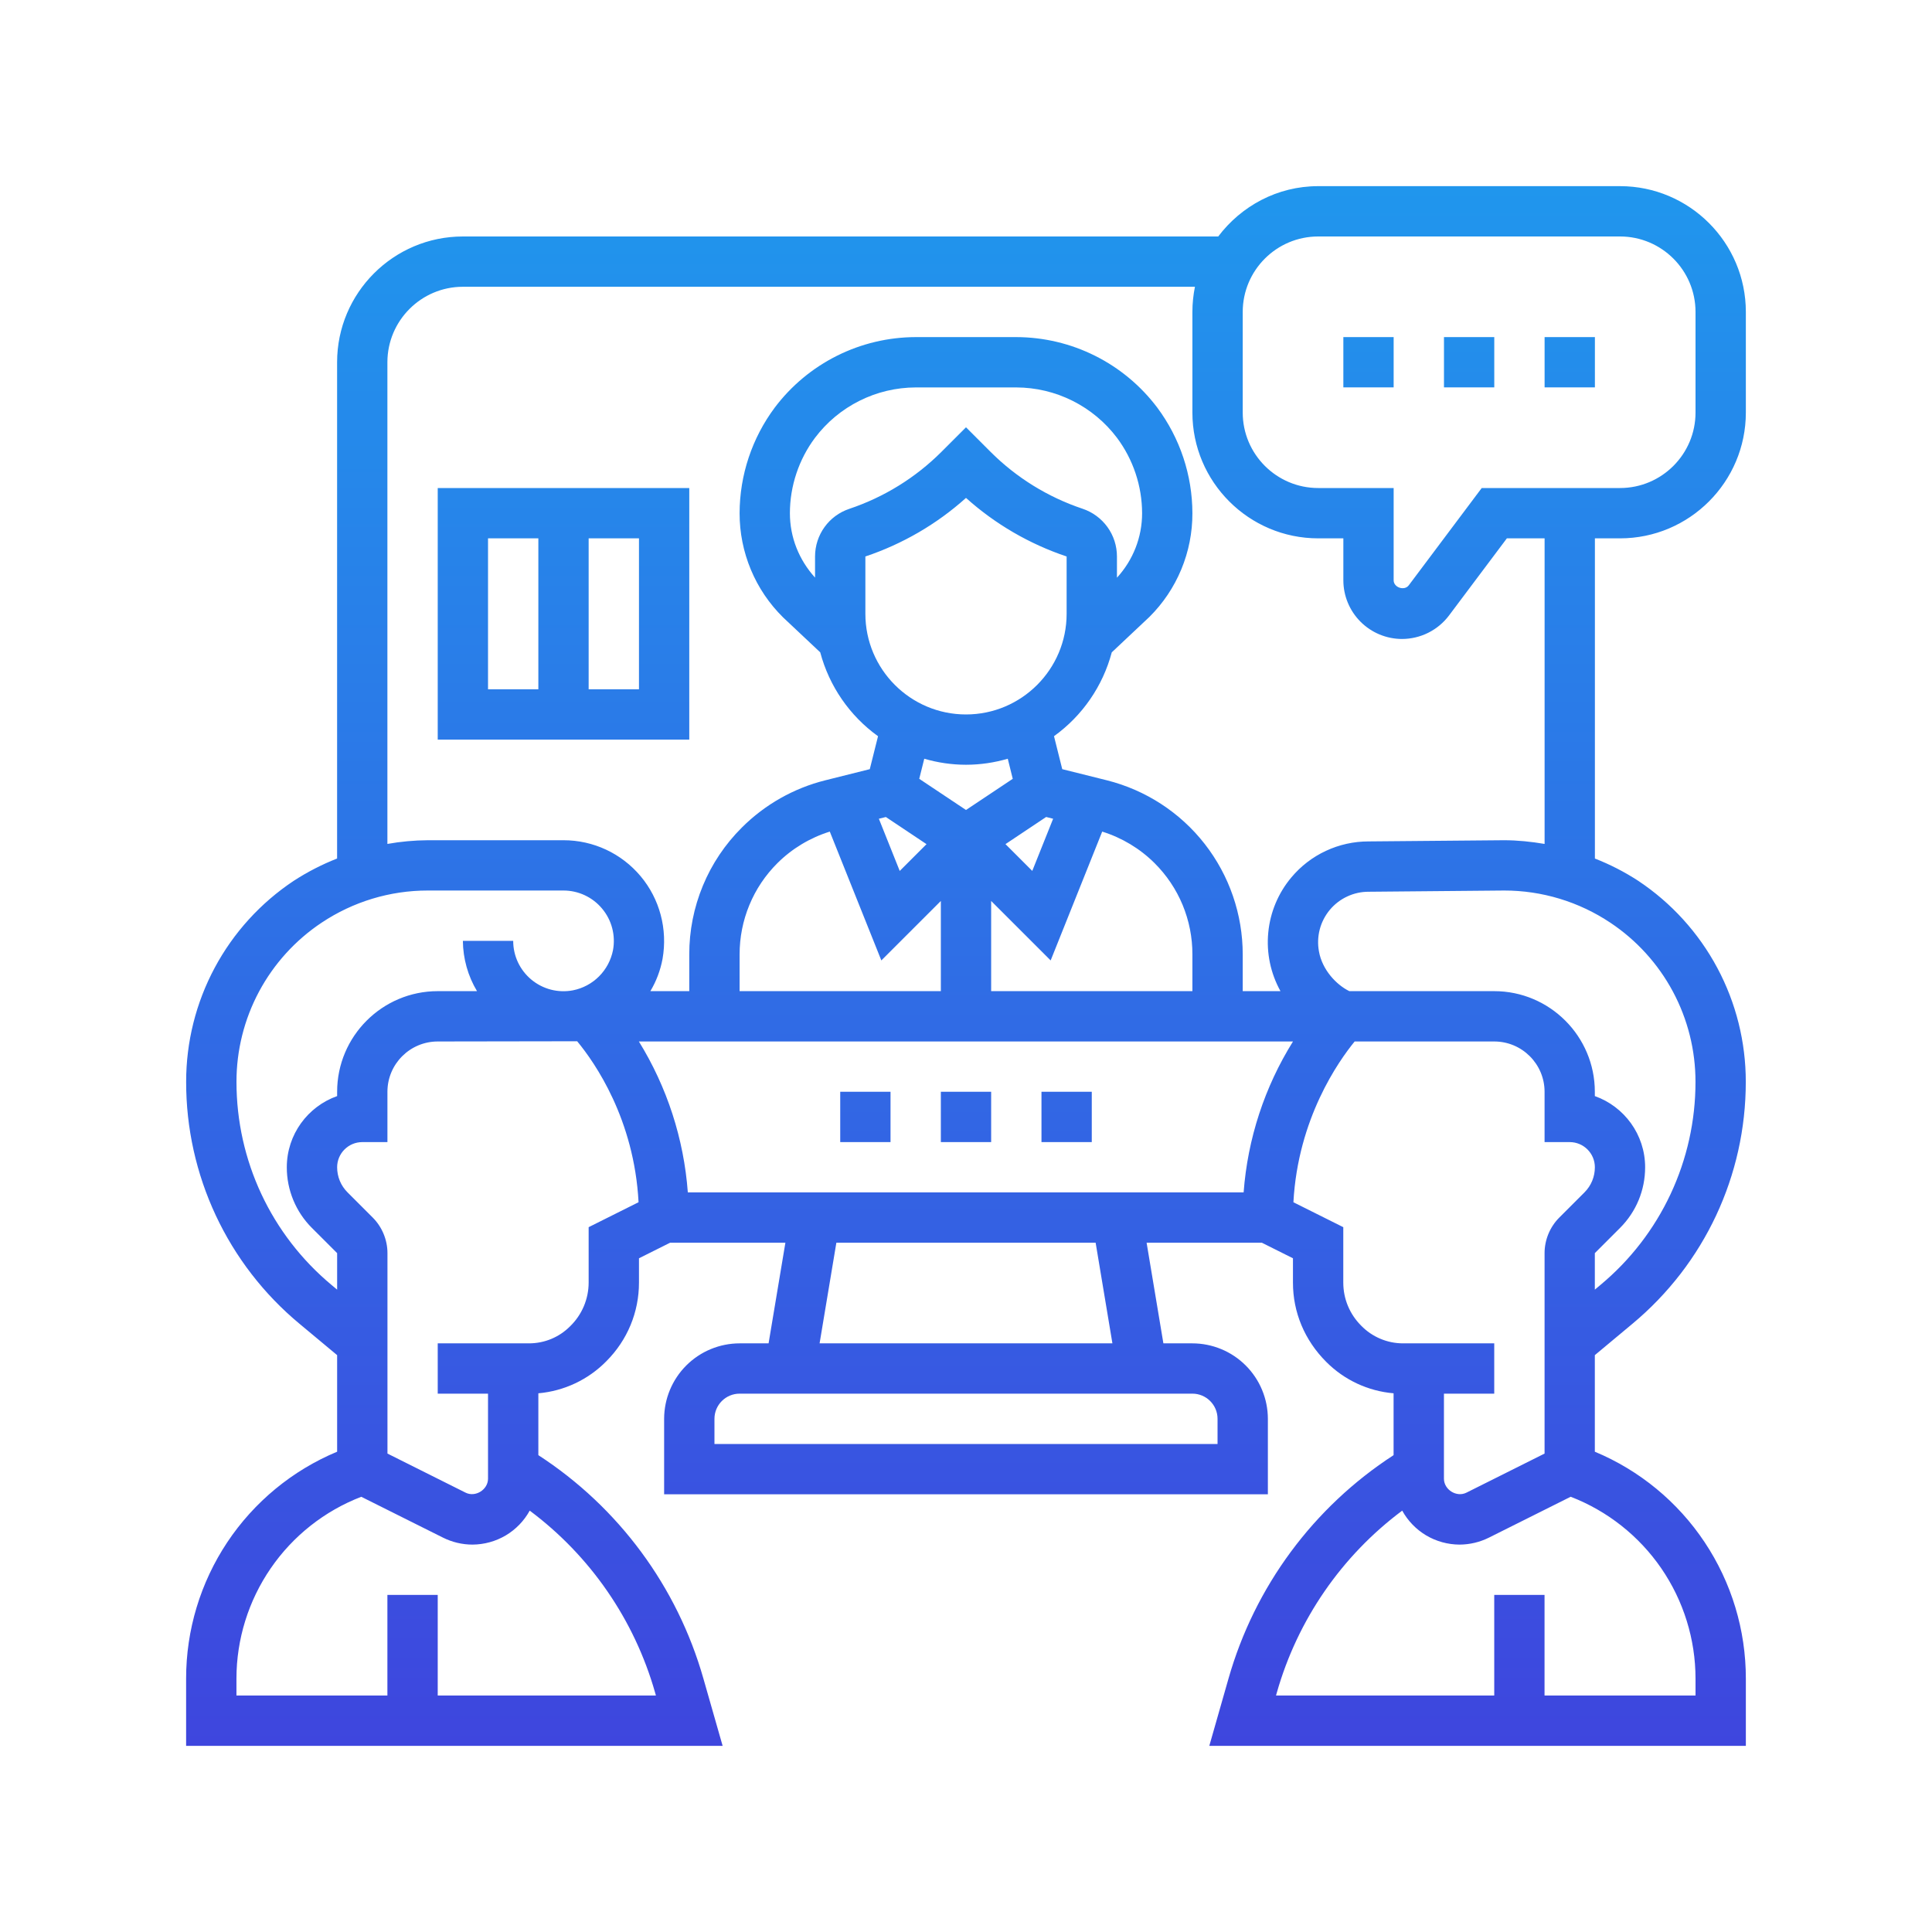 <svg width="60" height="60" viewBox="0 0 60 60" fill="none" xmlns="http://www.w3.org/2000/svg">
<g clip-path="url(#clip0_44_1711)">
<path d="M30.781 35.469H29.219V33.906H30.781V35.469ZM33.906 33.906H32.344V35.469H33.906V33.906ZM27.656 35.469V33.906H26.094V35.469H27.656ZM54.219 52.129V54.219H37.556L38.151 52.134C38.964 49.276 40.786 46.809 43.279 45.191V43.27C42.488 43.203 41.747 42.857 41.188 42.295C40.513 41.62 40.153 40.752 40.154 39.831V39.077L39.189 38.594H35.609L36.13 41.719H37.03C37.652 41.72 38.248 41.967 38.687 42.406C39.127 42.846 39.374 43.442 39.375 44.063V46.406H20.625V44.063C20.626 43.442 20.873 42.846 21.313 42.406C21.752 41.967 22.348 41.72 22.97 41.719H23.869L24.391 38.594H20.81L19.844 39.077V39.832C19.844 40.753 19.484 41.62 18.83 42.275C18.267 42.848 17.518 43.2 16.719 43.27V45.191C19.212 46.809 21.034 49.276 21.846 52.134L22.442 54.219H5.78L5.78 52.129C5.779 50.623 6.224 49.15 7.058 47.896C7.893 46.643 9.08 45.664 10.47 45.084V42.085L9.3 41.11C8.197 40.194 7.31 39.045 6.702 37.747C6.094 36.448 5.779 35.032 5.781 33.598C5.78 32.362 6.084 31.145 6.667 30.056C7.25 28.966 8.094 28.038 9.123 27.354C9.547 27.079 9.998 26.847 10.469 26.662V11.25C10.469 9.096 12.221 7.344 14.375 7.344H37.833C38.546 6.401 39.666 5.781 40.938 5.781H50.312C52.466 5.781 54.219 7.534 54.219 9.688V12.812C54.219 14.966 52.466 16.719 50.312 16.719H49.531V26.663C50.002 26.847 50.452 27.078 50.876 27.354C51.904 28.038 52.748 28.966 53.331 30.056C53.914 31.145 54.218 32.362 54.217 33.598C54.217 36.509 52.934 39.247 50.698 41.11L49.529 42.085V45.084C50.919 45.664 52.106 46.642 52.94 47.896C53.775 49.15 54.22 50.623 54.219 52.129ZM50.009 28.654C49.033 28.003 47.886 27.655 46.713 27.656L42.505 27.694C42.275 27.693 42.048 27.743 41.839 27.841C41.63 27.938 41.446 28.08 41.298 28.257C41.151 28.434 41.044 28.641 40.986 28.863C40.928 29.086 40.919 29.319 40.961 29.545C41.062 30.121 41.505 30.586 41.905 30.781H46.404C48.127 30.781 49.529 32.183 49.529 33.906V34.04C50.438 34.362 51.091 35.231 51.091 36.25C51.091 36.962 50.814 37.632 50.31 38.136L49.529 38.917V40.051L49.698 39.909C50.625 39.139 51.37 38.175 51.881 37.084C52.392 35.993 52.656 34.802 52.655 33.598C52.656 32.619 52.415 31.656 51.953 30.793C51.491 29.931 50.823 29.196 50.009 28.654ZM38.594 12.812C38.594 14.105 39.645 15.156 40.938 15.156H43.281V18.021C43.281 18.247 43.615 18.357 43.75 18.178L46.016 15.156H50.312C51.605 15.156 52.656 14.105 52.656 12.812V9.688C52.656 8.395 51.605 7.344 50.312 7.344H40.938C39.645 7.344 38.594 8.395 38.594 9.688V12.812ZM12.031 26.209C12.445 26.135 12.865 26.097 13.285 26.094H17.5C18.426 26.094 19.298 26.501 19.894 27.21C20.489 27.919 20.738 28.855 20.576 29.779C20.51 30.133 20.382 30.472 20.198 30.781H21.406V29.642C21.404 28.91 21.548 28.184 21.828 27.507C22.108 26.83 22.52 26.216 23.04 25.699C23.755 24.985 24.65 24.478 25.63 24.233L27.012 23.887L27.268 22.864C26.387 22.23 25.752 21.309 25.473 20.259L24.32 19.174C23.891 18.751 23.55 18.247 23.319 17.692C23.087 17.136 22.968 16.54 22.969 15.938C22.971 14.755 23.355 13.604 24.062 12.656C24.573 11.979 25.234 11.428 25.993 11.049C26.752 10.669 27.589 10.471 28.438 10.469H31.562C32.411 10.471 33.248 10.669 34.007 11.049C34.766 11.428 35.427 11.979 35.938 12.656C36.645 13.604 37.029 14.755 37.031 15.938C37.033 16.536 36.916 17.128 36.687 17.681C36.458 18.234 36.122 18.735 35.698 19.157L34.527 20.259C34.248 21.308 33.614 22.229 32.733 22.863L32.989 23.887L34.371 24.232C35.578 24.534 36.649 25.23 37.414 26.21C38.179 27.191 38.594 28.399 38.594 29.642V30.781H39.766C39.459 30.227 39.326 29.593 39.387 28.962C39.447 28.331 39.697 27.733 40.105 27.248C40.398 26.898 40.764 26.616 41.178 26.424C41.591 26.231 42.042 26.131 42.498 26.131L46.706 26.094C47.134 26.094 47.554 26.139 47.969 26.209V16.719H46.797L45 19.115C44.83 19.341 44.609 19.524 44.356 19.651C44.103 19.777 43.824 19.843 43.541 19.844C43.058 19.843 42.595 19.651 42.253 19.309C41.912 18.968 41.719 18.504 41.719 18.021V16.719H40.938C38.784 16.719 37.031 14.966 37.031 12.812V9.688C37.031 9.42 37.059 9.159 37.11 8.906H14.375C13.083 8.906 12.031 9.958 12.031 11.25V26.209ZM29.234 14.036L30 13.27L30.766 14.036C31.568 14.836 32.544 15.439 33.619 15.799C33.93 15.903 34.201 16.102 34.393 16.368C34.585 16.634 34.688 16.954 34.688 17.282V17.941C35.182 17.402 35.469 16.695 35.469 15.938C35.467 15.093 35.193 14.271 34.688 13.595C34.323 13.111 33.85 12.718 33.308 12.447C32.766 12.175 32.169 12.034 31.562 12.032H28.438C27.831 12.034 27.234 12.175 26.692 12.447C26.149 12.718 25.677 13.111 25.312 13.595C24.808 14.266 24.531 15.098 24.531 15.938C24.531 16.687 24.813 17.387 25.312 17.938V17.283C25.312 16.609 25.741 16.013 26.38 15.801C27.455 15.44 28.432 14.836 29.234 14.036ZM26.875 19.062C26.875 20.786 28.276 22.188 30 22.188C31.723 22.188 33.125 20.786 33.125 19.062V17.282C31.97 16.895 30.906 16.276 30 15.463C29.094 16.276 28.03 16.895 26.875 17.282V19.062ZM31.226 26.215L32.058 27.047L32.706 25.427L32.489 25.372L31.226 26.215ZM28.704 23.563L28.548 24.187L30 25.155L31.452 24.187L31.297 23.563C30.884 23.683 30.45 23.75 30 23.75C29.55 23.75 29.116 23.683 28.704 23.563ZM27.294 25.427L27.942 27.048L28.774 26.216L27.511 25.373L27.294 25.427ZM24.145 26.804C23.771 27.176 23.474 27.618 23.273 28.105C23.071 28.593 22.968 29.115 22.969 29.642V30.781H29.219V27.98L27.371 29.827L25.77 25.826C25.158 26.017 24.6 26.352 24.145 26.804ZM30.781 30.781H37.031V29.642C37.033 29.115 36.929 28.593 36.728 28.105C36.526 27.618 36.229 27.176 35.855 26.804C35.4 26.352 34.842 26.017 34.23 25.826L32.629 29.827L30.781 27.98V30.781ZM10.47 40.051V38.917L9.688 38.136C9.44 37.889 9.243 37.595 9.109 37.271C8.975 36.947 8.906 36.6 8.907 36.25C8.907 35.231 9.56 34.362 10.47 34.04V33.906C10.47 32.183 11.871 30.781 13.595 30.781H14.814C14.531 30.309 14.38 29.769 14.375 29.219H15.938C15.937 29.449 15.988 29.676 16.085 29.884C16.183 30.092 16.325 30.276 16.502 30.423C16.679 30.57 16.886 30.676 17.109 30.734C17.331 30.791 17.564 30.799 17.79 30.756C18.098 30.696 18.381 30.545 18.603 30.323C18.825 30.101 18.976 29.817 19.037 29.509C19.079 29.282 19.071 29.048 19.012 28.824C18.954 28.601 18.846 28.393 18.697 28.216C18.55 28.04 18.367 27.899 18.161 27.803C17.954 27.706 17.728 27.656 17.5 27.656H13.285C12.112 27.655 10.965 28.003 9.989 28.654C9.175 29.196 8.507 29.931 8.045 30.794C7.584 31.656 7.343 32.619 7.344 33.598C7.344 36.044 8.421 38.344 10.3 39.909L10.47 40.051ZM16.451 46.914C16.276 47.232 16.019 47.498 15.706 47.684C15.393 47.869 15.037 47.967 14.673 47.969C14.358 47.969 14.041 47.894 13.759 47.753L11.22 46.484C10.08 46.923 9.099 47.698 8.407 48.706C7.715 49.714 7.344 50.907 7.343 52.13V52.656H12.031V49.531H13.594V52.656H20.37L20.344 52.563C19.701 50.304 18.333 48.319 16.451 46.914ZM19.831 37.336C19.695 34.757 18.476 33.005 17.93 32.344L17.925 32.337L17.384 32.338H17.364L13.595 32.344C12.733 32.344 12.032 33.044 12.032 33.906V35.469H11.251C10.82 35.469 10.47 35.819 10.47 36.25C10.47 36.545 10.584 36.822 10.794 37.031L11.575 37.812C11.866 38.103 12.033 38.506 12.033 38.917V45.142L14.458 46.355C14.764 46.509 15.156 46.263 15.156 45.923V43.282L13.594 43.281V41.719L16.426 41.719C16.909 41.719 17.363 41.532 17.704 41.19C17.886 41.014 18.031 40.803 18.13 40.57C18.229 40.337 18.281 40.086 18.281 39.833V38.111L19.831 37.336ZM21.361 37.031H38.622C38.746 35.368 39.272 33.759 40.155 32.344H19.841C20.716 33.761 21.238 35.369 21.361 37.031ZM37.03 43.281H22.97C22.538 43.281 22.188 43.632 22.188 44.063V44.844H37.812V44.063C37.812 43.632 37.462 43.281 37.03 43.281ZM34.026 38.594H25.974L25.453 41.719H34.547L34.026 38.594ZM43.573 41.719L46.405 41.719L46.405 43.281L44.843 43.282V45.923C44.843 46.265 45.236 46.51 45.543 46.355L47.968 45.142V38.917C47.968 38.506 48.134 38.103 48.426 37.812L49.207 37.031C49.416 36.822 49.53 36.545 49.53 36.25C49.53 35.819 49.18 35.469 48.749 35.469H47.968V33.906C47.968 33.044 47.267 32.344 46.405 32.344H42.07C41.573 32.951 40.309 34.736 40.168 37.337L41.717 38.111V39.832C41.717 40.337 41.914 40.811 42.273 41.17C42.442 41.344 42.644 41.482 42.867 41.576C43.091 41.671 43.33 41.719 43.573 41.719ZM52.656 52.129C52.655 50.907 52.284 49.713 51.592 48.705C50.9 47.698 49.919 46.923 48.779 46.483L46.241 47.752C45.956 47.894 45.643 47.968 45.325 47.969C44.962 47.967 44.605 47.869 44.292 47.684C43.98 47.498 43.722 47.232 43.547 46.914C41.665 48.319 40.297 50.304 39.654 52.563L39.628 52.656H46.405V49.531H47.967V52.656H52.656V52.129ZM21.406 22.969H13.594V15.156H21.406V22.969ZM15.156 21.406H16.719V16.719H15.156V21.406ZM19.844 16.719H18.281V21.406H19.844V16.719ZM46.406 10.469H44.844V12.031H46.406V10.469ZM49.531 10.469H47.969V12.031H49.531V10.469ZM43.281 10.469H41.719V12.031H43.281V10.469Z" fill="url(#paint0_linear_44_1711)"/>
</g>
<defs>
<linearGradient id="paint0_linear_44_1711" x1="29.999" y1="5.781" x2="29.999" y2="54.219" gradientUnits="userSpaceOnUse">
<stop stop-color="#2096ED"/>
<stop offset="1" stop-color="#3E46DE"/>
</linearGradient>
<clipPath id="clip0_44_1711">
<rect width="50" height="50" fill="white" transform="translate(5 5)"/>
</clipPath>
</defs>
</svg>
